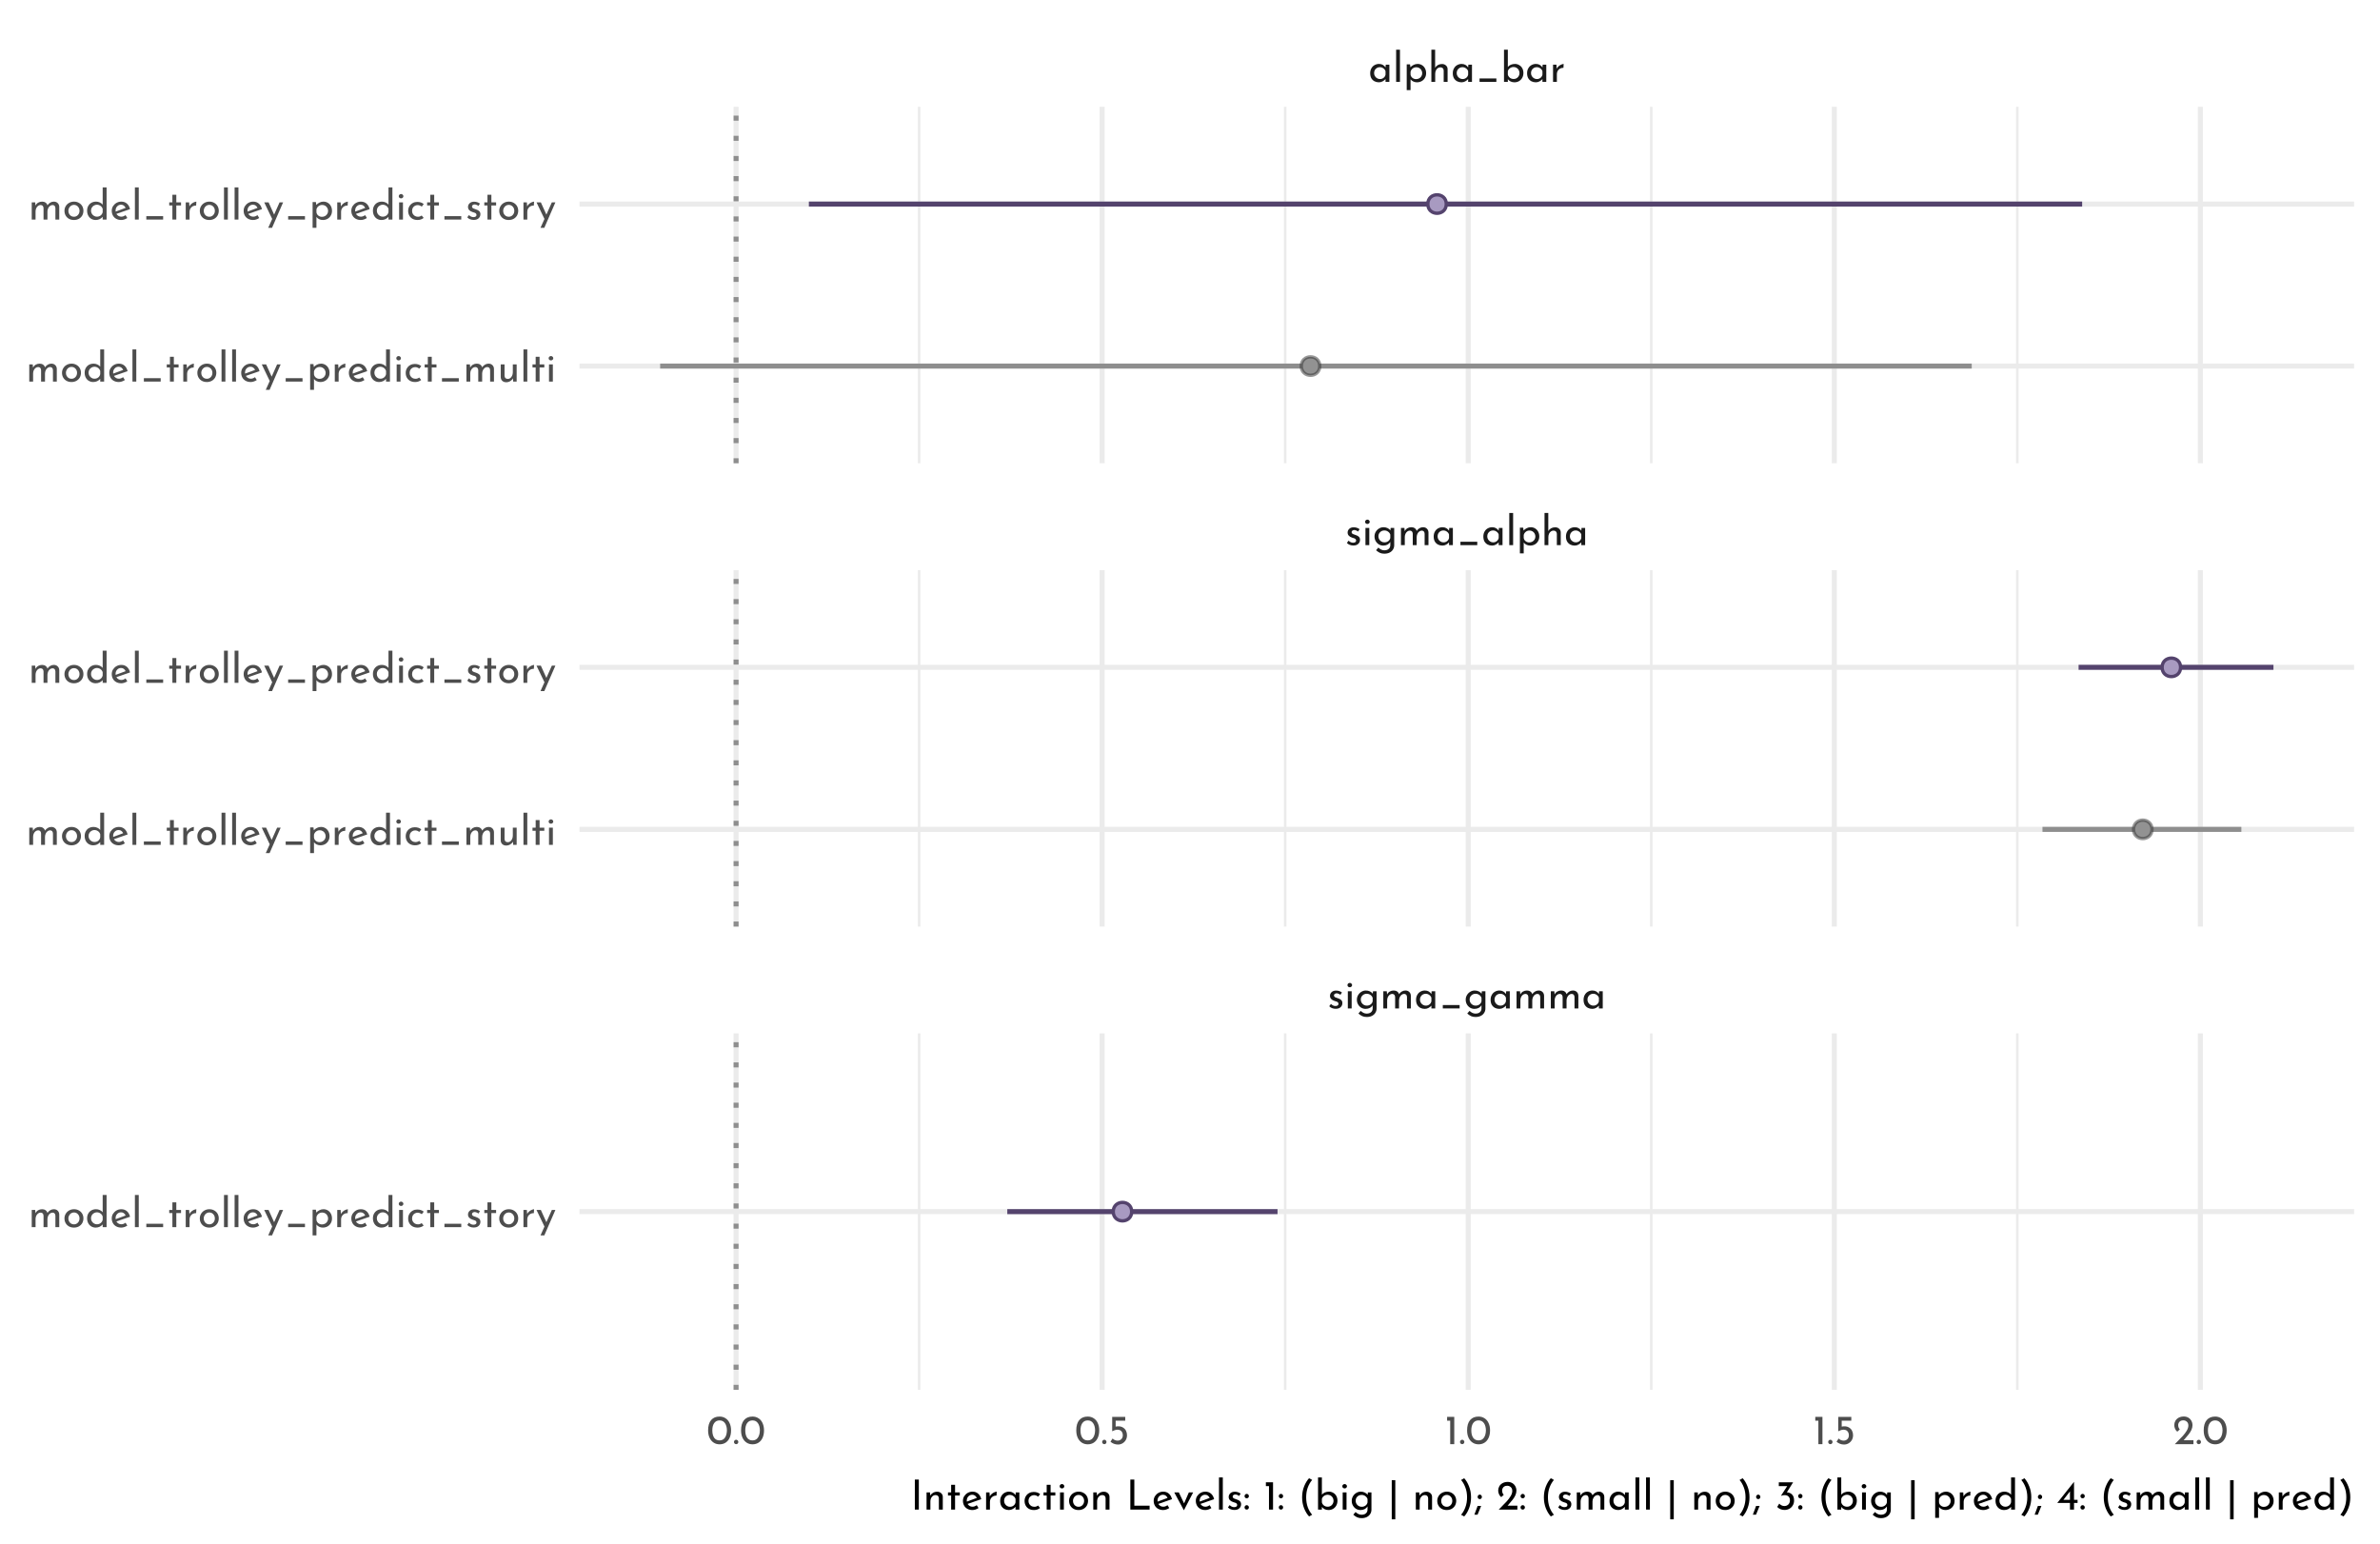<?xml version="1.0" encoding="UTF-8"?>
<svg xmlns="http://www.w3.org/2000/svg" xmlns:xlink="http://www.w3.org/1999/xlink" width="504pt" height="327pt" viewBox="0 0 504 327" version="1.1">
<defs>
<g>
<symbol overflow="visible" id="glyph0-0">
<path style="stroke:none;" d=""/>
</symbol>
<symbol overflow="visible" id="glyph0-1">
<path style="stroke:none;" d="M 1.734 0.078 C 1.473 0.078 1.219 0.031 0.969 -0.062 C 0.727 -0.156 0.531 -0.289 0.375 -0.469 L 0.734 -0.953 C 0.879 -0.805 1.031 -0.695 1.188 -0.625 C 1.352 -0.551 1.516 -0.516 1.672 -0.516 C 1.867 -0.516 2.023 -0.551 2.141 -0.625 C 2.266 -0.695 2.328 -0.812 2.328 -0.969 C 2.328 -1.094 2.289 -1.191 2.219 -1.266 C 2.145 -1.348 2.055 -1.406 1.953 -1.438 C 1.859 -1.477 1.695 -1.531 1.469 -1.594 C 0.844 -1.801 0.531 -2.16 0.531 -2.672 C 0.531 -2.973 0.645 -3.234 0.875 -3.453 C 1.102 -3.672 1.422 -3.781 1.828 -3.781 C 2.078 -3.781 2.301 -3.742 2.5 -3.672 C 2.707 -3.609 2.895 -3.508 3.062 -3.375 L 2.734 -2.875 C 2.641 -2.969 2.52 -3.039 2.375 -3.094 C 2.227 -3.156 2.094 -3.191 1.969 -3.203 C 1.801 -3.203 1.66 -3.16 1.547 -3.078 C 1.43 -3.004 1.375 -2.898 1.375 -2.766 C 1.375 -2.648 1.41 -2.555 1.484 -2.484 C 1.555 -2.41 1.633 -2.359 1.719 -2.328 C 1.801 -2.297 1.961 -2.238 2.203 -2.156 C 2.504 -2.062 2.738 -1.938 2.906 -1.781 C 3.07 -1.625 3.156 -1.41 3.156 -1.141 C 3.156 -0.785 3.031 -0.492 2.781 -0.266 C 2.539 -0.035 2.191 0.078 1.734 0.078 Z M 1.734 0.078 "/>
</symbol>
<symbol overflow="visible" id="glyph0-2">
<path style="stroke:none;" d="M 1.531 -3.641 L 1.531 0 L 0.719 0 L 0.719 -3.641 Z M 0.641 -4.938 C 0.641 -5.07 0.688 -5.18 0.781 -5.266 C 0.883 -5.359 1.004 -5.406 1.141 -5.406 C 1.266 -5.406 1.375 -5.359 1.469 -5.266 C 1.57 -5.18 1.625 -5.07 1.625 -4.938 C 1.625 -4.812 1.57 -4.703 1.469 -4.609 C 1.375 -4.523 1.266 -4.484 1.141 -4.484 C 1.004 -4.484 0.883 -4.523 0.781 -4.609 C 0.688 -4.703 0.641 -4.812 0.641 -4.938 Z M 0.641 -4.938 "/>
</symbol>
<symbol overflow="visible" id="glyph0-3">
<path style="stroke:none;" d="M 4.562 -3.641 L 4.562 0.031 C 4.562 0.363 4.473 0.664 4.297 0.938 C 4.129 1.207 3.891 1.422 3.578 1.578 C 3.266 1.734 2.895 1.812 2.469 1.812 C 2.102 1.812 1.785 1.75 1.516 1.625 C 1.254 1.5 0.988 1.316 0.719 1.078 L 1.203 0.516 C 1.398 0.703 1.598 0.844 1.797 0.938 C 1.992 1.039 2.211 1.094 2.453 1.094 C 2.859 1.094 3.172 0.992 3.391 0.797 C 3.609 0.609 3.723 0.348 3.734 0.016 L 3.734 -0.672 C 3.598 -0.441 3.398 -0.254 3.141 -0.109 C 2.879 0.023 2.582 0.094 2.25 0.094 C 1.906 0.094 1.594 0.008 1.312 -0.156 C 1.031 -0.332 0.805 -0.566 0.641 -0.859 C 0.473 -1.148 0.391 -1.477 0.391 -1.844 C 0.391 -2.207 0.477 -2.535 0.656 -2.828 C 0.832 -3.129 1.066 -3.363 1.359 -3.531 C 1.648 -3.707 1.961 -3.797 2.297 -3.797 C 2.609 -3.797 2.895 -3.734 3.156 -3.609 C 3.414 -3.484 3.613 -3.32 3.75 -3.125 L 3.812 -3.641 Z M 2.484 -0.594 C 2.797 -0.594 3.066 -0.676 3.297 -0.844 C 3.523 -1.008 3.672 -1.234 3.734 -1.516 L 3.734 -2.234 C 3.648 -2.492 3.492 -2.703 3.266 -2.859 C 3.035 -3.023 2.773 -3.109 2.484 -3.109 C 2.117 -3.109 1.816 -2.988 1.578 -2.75 C 1.336 -2.52 1.219 -2.223 1.219 -1.859 C 1.219 -1.629 1.273 -1.414 1.391 -1.219 C 1.504 -1.031 1.656 -0.879 1.844 -0.766 C 2.039 -0.648 2.254 -0.594 2.484 -0.594 Z M 2.484 -0.594 "/>
</symbol>
<symbol overflow="visible" id="glyph0-4">
<path style="stroke:none;" d="M 5.391 -3.797 C 5.734 -3.797 6.008 -3.691 6.219 -3.484 C 6.426 -3.285 6.535 -3.023 6.547 -2.703 L 6.547 0 L 5.734 0 L 5.734 -2.406 C 5.711 -2.832 5.52 -3.055 5.156 -3.078 C 4.945 -3.078 4.758 -3.016 4.594 -2.891 C 4.426 -2.766 4.297 -2.598 4.203 -2.391 C 4.109 -2.18 4.055 -1.961 4.047 -1.734 L 4.047 0 L 3.219 0 L 3.219 -2.406 C 3.195 -2.832 3 -3.055 2.625 -3.078 C 2.414 -3.078 2.227 -3.016 2.062 -2.891 C 1.895 -2.766 1.766 -2.598 1.672 -2.391 C 1.578 -2.18 1.531 -1.957 1.531 -1.719 L 1.531 0 L 0.719 0 L 0.719 -3.641 L 1.453 -3.641 L 1.516 -2.953 C 1.648 -3.223 1.836 -3.43 2.078 -3.578 C 2.328 -3.723 2.609 -3.797 2.922 -3.797 C 3.211 -3.797 3.457 -3.723 3.656 -3.578 C 3.852 -3.441 3.984 -3.254 4.047 -3.016 C 4.203 -3.254 4.395 -3.441 4.625 -3.578 C 4.863 -3.723 5.117 -3.797 5.391 -3.797 Z M 5.391 -3.797 "/>
</symbol>
<symbol overflow="visible" id="glyph0-5">
<path style="stroke:none;" d="M 4.453 -3.641 L 4.453 0 L 3.641 0 L 3.641 -0.594 C 3.504 -0.426 3.312 -0.27 3.062 -0.125 C 2.82 0.02 2.547 0.094 2.234 0.094 C 1.891 0.094 1.578 0.02 1.297 -0.125 C 1.016 -0.281 0.789 -0.5 0.625 -0.781 C 0.469 -1.07 0.391 -1.422 0.391 -1.828 C 0.391 -2.223 0.473 -2.566 0.641 -2.859 C 0.805 -3.16 1.031 -3.391 1.312 -3.547 C 1.602 -3.711 1.922 -3.797 2.266 -3.797 C 2.578 -3.797 2.848 -3.727 3.078 -3.594 C 3.305 -3.457 3.492 -3.281 3.641 -3.062 L 3.688 -3.641 Z M 2.453 -0.594 C 2.754 -0.594 3.008 -0.676 3.219 -0.844 C 3.438 -1.008 3.578 -1.234 3.641 -1.516 L 3.641 -2.25 C 3.566 -2.5 3.414 -2.703 3.188 -2.859 C 2.969 -3.023 2.711 -3.109 2.422 -3.109 C 2.211 -3.109 2.016 -3.055 1.828 -2.953 C 1.641 -2.848 1.488 -2.695 1.375 -2.5 C 1.27 -2.312 1.219 -2.098 1.219 -1.859 C 1.219 -1.629 1.273 -1.414 1.391 -1.219 C 1.504 -1.031 1.656 -0.879 1.844 -0.766 C 2.031 -0.648 2.234 -0.594 2.453 -0.594 Z M 2.453 -0.594 "/>
</symbol>
<symbol overflow="visible" id="glyph0-6">
<path style="stroke:none;" d="M 4.453 -0.719 L 4.453 0 L 0.891 0 L 0.891 -0.719 Z M 4.453 -0.719 "/>
</symbol>
<symbol overflow="visible" id="glyph0-7">
<path style="stroke:none;" d="M 1.531 -6.812 L 1.531 0 L 0.719 0 L 0.719 -6.812 Z M 1.531 -6.812 "/>
</symbol>
<symbol overflow="visible" id="glyph0-8">
<path style="stroke:none;" d="M 3.016 -3.797 C 3.359 -3.797 3.664 -3.711 3.938 -3.547 C 4.219 -3.379 4.438 -3.145 4.594 -2.844 C 4.75 -2.551 4.828 -2.211 4.828 -1.828 C 4.828 -1.453 4.738 -1.117 4.562 -0.828 C 4.395 -0.535 4.16 -0.305 3.859 -0.141 C 3.566 0.016 3.238 0.094 2.875 0.094 C 2.602 0.094 2.348 0.035 2.109 -0.078 C 1.867 -0.191 1.676 -0.348 1.531 -0.547 L 1.531 1.75 L 0.719 1.75 L 0.719 -3.703 L 1.422 -3.703 L 1.5 -3.094 C 1.688 -3.301 1.91 -3.469 2.172 -3.594 C 2.43 -3.727 2.711 -3.797 3.016 -3.797 Z M 2.703 -0.578 C 2.93 -0.578 3.145 -0.629 3.344 -0.734 C 3.539 -0.836 3.695 -0.984 3.812 -1.172 C 3.938 -1.367 4 -1.586 4 -1.828 C 4 -2.066 3.941 -2.281 3.828 -2.469 C 3.723 -2.664 3.578 -2.816 3.391 -2.922 C 3.203 -3.035 2.992 -3.094 2.766 -3.094 C 2.453 -3.094 2.188 -3.004 1.969 -2.828 C 1.75 -2.66 1.602 -2.43 1.531 -2.141 L 1.531 -1.531 C 1.57 -1.25 1.703 -1.02 1.922 -0.844 C 2.148 -0.664 2.41 -0.578 2.703 -0.578 Z M 2.703 -0.578 "/>
</symbol>
<symbol overflow="visible" id="glyph0-9">
<path style="stroke:none;" d="M 2.969 -3.781 C 3.312 -3.781 3.594 -3.676 3.812 -3.469 C 4.039 -3.27 4.156 -3.008 4.156 -2.688 L 4.156 0 L 3.328 0 L 3.328 -2.406 C 3.316 -2.613 3.254 -2.773 3.141 -2.891 C 3.035 -3.004 2.867 -3.066 2.641 -3.078 C 2.43 -3.078 2.242 -3.02 2.078 -2.906 C 1.91 -2.789 1.773 -2.625 1.672 -2.406 C 1.578 -2.195 1.531 -1.961 1.531 -1.703 L 1.531 0 L 0.719 0 L 0.719 -6.812 L 1.516 -6.812 L 1.516 -2.984 C 1.648 -3.223 1.844 -3.414 2.094 -3.562 C 2.352 -3.707 2.645 -3.781 2.969 -3.781 Z M 2.969 -3.781 "/>
</symbol>
<symbol overflow="visible" id="glyph0-10">
<path style="stroke:none;" d="M 3.047 -3.797 C 3.367 -3.797 3.664 -3.711 3.938 -3.547 C 4.219 -3.391 4.438 -3.164 4.594 -2.875 C 4.75 -2.594 4.828 -2.258 4.828 -1.875 C 4.828 -1.477 4.738 -1.129 4.562 -0.828 C 4.395 -0.535 4.164 -0.305 3.875 -0.141 C 3.594 0.016 3.281 0.094 2.938 0.094 C 2.633 0.094 2.363 0.035 2.125 -0.078 C 1.883 -0.203 1.688 -0.363 1.531 -0.562 L 1.531 0 L 0.719 0 L 0.719 -6.812 L 1.531 -6.812 L 1.531 -3.156 C 1.688 -3.352 1.895 -3.508 2.156 -3.625 C 2.426 -3.738 2.723 -3.797 3.047 -3.797 Z M 2.766 -0.609 C 3.117 -0.609 3.41 -0.727 3.641 -0.969 C 3.879 -1.219 4 -1.52 4 -1.875 C 4 -2.113 3.941 -2.328 3.828 -2.516 C 3.723 -2.711 3.578 -2.863 3.391 -2.969 C 3.203 -3.082 2.992 -3.141 2.766 -3.141 C 2.461 -3.141 2.195 -3.055 1.969 -2.891 C 1.75 -2.734 1.602 -2.523 1.531 -2.266 L 1.531 -1.516 C 1.602 -1.254 1.75 -1.035 1.969 -0.859 C 2.195 -0.691 2.461 -0.609 2.766 -0.609 Z M 2.766 -0.609 "/>
</symbol>
<symbol overflow="visible" id="glyph0-11">
<path style="stroke:none;" d="M 1.5 -2.781 C 1.594 -2.977 1.723 -3.148 1.891 -3.297 C 2.066 -3.453 2.254 -3.57 2.453 -3.656 C 2.648 -3.738 2.82 -3.785 2.969 -3.797 L 2.922 -2.969 C 2.66 -2.977 2.422 -2.926 2.203 -2.812 C 1.992 -2.695 1.828 -2.535 1.703 -2.328 C 1.586 -2.117 1.531 -1.895 1.531 -1.656 L 1.531 0 L 0.719 0 L 0.719 -3.641 L 1.438 -3.641 Z M 1.5 -2.781 "/>
</symbol>
<symbol overflow="visible" id="glyph0-12">
<path style="stroke:none;" d="M 2.75 0.031 C 2.27 0.031 1.848 -0.086 1.484 -0.328 C 1.117 -0.566 0.832 -0.906 0.625 -1.344 C 0.414 -1.789 0.312 -2.316 0.312 -2.922 C 0.312 -3.879 0.523 -4.609 0.953 -5.109 C 1.391 -5.609 1.988 -5.852 2.75 -5.844 C 3.219 -5.844 3.633 -5.723 4 -5.484 C 4.375 -5.254 4.66 -4.914 4.859 -4.469 C 5.066 -4.031 5.172 -3.516 5.172 -2.922 C 5.172 -2.305 5.066 -1.773 4.859 -1.328 C 4.66 -0.891 4.375 -0.551 4 -0.312 C 3.633 -0.082 3.219 0.031 2.75 0.031 Z M 2.734 -0.797 C 3.234 -0.797 3.613 -0.988 3.875 -1.375 C 4.145 -1.758 4.285 -2.281 4.297 -2.938 C 4.285 -3.57 4.145 -4.078 3.875 -4.453 C 3.613 -4.836 3.234 -5.031 2.734 -5.031 C 2.242 -5.031 1.863 -4.836 1.594 -4.453 C 1.332 -4.078 1.203 -3.566 1.203 -2.922 C 1.203 -2.266 1.332 -1.742 1.594 -1.359 C 1.863 -0.984 2.242 -0.797 2.734 -0.797 Z M 2.734 -0.797 "/>
</symbol>
<symbol overflow="visible" id="glyph0-13">
<path style="stroke:none;" d="M 0.297 -0.469 C 0.297 -0.594 0.344 -0.703 0.438 -0.797 C 0.531 -0.891 0.641 -0.938 0.766 -0.938 C 0.879 -0.938 0.984 -0.891 1.078 -0.797 C 1.172 -0.703 1.219 -0.594 1.219 -0.469 C 1.219 -0.332 1.172 -0.219 1.078 -0.125 C 0.984 -0.039 0.879 0 0.766 0 C 0.641 0 0.531 -0.039 0.438 -0.125 C 0.344 -0.219 0.297 -0.332 0.297 -0.469 Z M 0.297 -0.469 "/>
</symbol>
<symbol overflow="visible" id="glyph0-14">
<path style="stroke:none;" d="M 2.266 -3.781 C 2.641 -3.781 2.961 -3.691 3.234 -3.516 C 3.516 -3.348 3.723 -3.125 3.859 -2.844 C 4.004 -2.562 4.078 -2.242 4.078 -1.891 C 4.078 -1.523 3.992 -1.191 3.828 -0.891 C 3.66 -0.598 3.43 -0.363 3.141 -0.188 C 2.848 -0.008 2.52 0.078 2.156 0.078 C 1.852 0.078 1.555 0.02 1.266 -0.094 C 0.984 -0.207 0.754 -0.352 0.578 -0.531 L 1.031 -1.203 C 1.145 -1.066 1.297 -0.957 1.484 -0.875 C 1.68 -0.789 1.879 -0.75 2.078 -0.75 C 2.398 -0.75 2.664 -0.852 2.875 -1.062 C 3.082 -1.27 3.188 -1.535 3.188 -1.859 C 3.188 -2.223 3.086 -2.516 2.891 -2.734 C 2.703 -2.953 2.426 -3.062 2.062 -3.062 C 1.863 -3.062 1.676 -3.031 1.5 -2.969 C 1.32 -2.914 1.133 -2.836 0.938 -2.734 L 0.938 -5.781 L 3.703 -5.781 L 3.703 -4.969 L 1.672 -4.969 L 1.672 -3.719 C 1.859 -3.758 2.055 -3.781 2.266 -3.781 Z M 2.266 -3.781 "/>
</symbol>
<symbol overflow="visible" id="glyph0-15">
<path style="stroke:none;" d="M 1.984 -5.781 L 1.984 0 L 1.125 0 L 1.125 -4.969 L 0.469 -4.969 L 0.469 -5.781 Z M 1.984 -5.781 "/>
</symbol>
<symbol overflow="visible" id="glyph0-16">
<path style="stroke:none;" d="M 4.422 -0.828 L 4.422 0 L 0.469 0 L 0.766 -0.297 C 1.359 -0.891 1.82 -1.367 2.156 -1.734 C 2.5 -2.109 2.781 -2.484 3 -2.859 C 3.227 -3.242 3.344 -3.602 3.344 -3.938 C 3.344 -4.301 3.234 -4.578 3.016 -4.766 C 2.805 -4.953 2.551 -5.047 2.25 -5.047 C 2.008 -5.047 1.805 -4.992 1.641 -4.891 C 1.484 -4.785 1.367 -4.656 1.297 -4.5 C 1.223 -4.352 1.188 -4.207 1.188 -4.062 C 1.188 -3.688 1.301 -3.375 1.531 -3.125 L 1.016 -2.656 C 0.816 -2.77 0.656 -2.969 0.531 -3.25 C 0.414 -3.531 0.359 -3.789 0.359 -4.031 C 0.359 -4.352 0.438 -4.656 0.594 -4.938 C 0.758 -5.219 0.992 -5.441 1.297 -5.609 C 1.609 -5.773 1.973 -5.859 2.391 -5.859 C 2.742 -5.859 3.062 -5.773 3.344 -5.609 C 3.625 -5.441 3.836 -5.219 3.984 -4.938 C 4.141 -4.656 4.219 -4.348 4.219 -4.016 C 4.219 -3.68 4.141 -3.344 3.984 -3 C 3.828 -2.664 3.629 -2.352 3.391 -2.062 C 3.16 -1.77 2.852 -1.406 2.469 -0.969 L 2.344 -0.828 Z M 4.422 -0.828 "/>
</symbol>
<symbol overflow="visible" id="glyph0-17">
<path style="stroke:none;" d="M 0.391 -1.859 C 0.391 -2.211 0.477 -2.535 0.656 -2.828 C 0.832 -3.129 1.07 -3.363 1.375 -3.531 C 1.688 -3.707 2.035 -3.797 2.422 -3.797 C 2.805 -3.797 3.148 -3.707 3.453 -3.531 C 3.754 -3.363 3.988 -3.133 4.156 -2.844 C 4.32 -2.551 4.406 -2.223 4.406 -1.859 C 4.406 -1.492 4.32 -1.16 4.156 -0.859 C 3.988 -0.566 3.75 -0.332 3.438 -0.156 C 3.133 0.008 2.789 0.094 2.406 0.094 C 2.02 0.094 1.676 0.016 1.375 -0.141 C 1.07 -0.305 0.832 -0.535 0.656 -0.828 C 0.477 -1.129 0.391 -1.473 0.391 -1.859 Z M 1.219 -1.844 C 1.219 -1.613 1.27 -1.398 1.375 -1.203 C 1.477 -1.016 1.617 -0.863 1.797 -0.75 C 1.973 -0.645 2.172 -0.594 2.391 -0.594 C 2.734 -0.594 3.016 -0.711 3.234 -0.953 C 3.461 -1.191 3.578 -1.488 3.578 -1.844 C 3.578 -2.207 3.461 -2.508 3.234 -2.75 C 3.016 -2.988 2.734 -3.109 2.391 -3.109 C 2.172 -3.109 1.973 -3.051 1.797 -2.938 C 1.617 -2.82 1.477 -2.664 1.375 -2.469 C 1.27 -2.281 1.219 -2.07 1.219 -1.844 Z M 1.219 -1.844 "/>
</symbol>
<symbol overflow="visible" id="glyph0-18">
<path style="stroke:none;" d="M 4.516 -6.812 L 4.516 0 L 3.688 0 L 3.688 -0.578 C 3.508 -0.367 3.289 -0.203 3.031 -0.078 C 2.781 0.035 2.504 0.094 2.203 0.094 C 1.859 0.094 1.547 0.008 1.266 -0.156 C 0.992 -0.32 0.781 -0.551 0.625 -0.844 C 0.469 -1.145 0.391 -1.488 0.391 -1.875 C 0.391 -2.27 0.473 -2.609 0.641 -2.891 C 0.805 -3.18 1.031 -3.406 1.312 -3.562 C 1.602 -3.719 1.93 -3.797 2.297 -3.797 C 2.566 -3.797 2.828 -3.738 3.078 -3.625 C 3.336 -3.508 3.539 -3.352 3.688 -3.156 L 3.688 -6.812 Z M 2.453 -0.609 C 2.766 -0.609 3.031 -0.691 3.25 -0.859 C 3.477 -1.035 3.625 -1.27 3.688 -1.562 L 3.688 -2.25 C 3.613 -2.508 3.461 -2.723 3.234 -2.891 C 3.004 -3.055 2.742 -3.141 2.453 -3.141 C 2.234 -3.141 2.031 -3.082 1.844 -2.969 C 1.656 -2.863 1.504 -2.719 1.391 -2.531 C 1.273 -2.344 1.219 -2.125 1.219 -1.875 C 1.219 -1.645 1.273 -1.43 1.391 -1.234 C 1.504 -1.047 1.656 -0.895 1.844 -0.781 C 2.031 -0.664 2.234 -0.609 2.453 -0.609 Z M 2.453 -0.609 "/>
</symbol>
<symbol overflow="visible" id="glyph0-19">
<path style="stroke:none;" d="M 2.422 -0.609 C 2.723 -0.609 3.02 -0.719 3.312 -0.938 L 3.688 -0.328 C 3.488 -0.191 3.273 -0.086 3.047 -0.016 C 2.828 0.055 2.613 0.094 2.406 0.094 C 2 0.094 1.645 0.008 1.344 -0.156 C 1.039 -0.32 0.805 -0.551 0.641 -0.844 C 0.473 -1.145 0.391 -1.477 0.391 -1.844 C 0.391 -2.207 0.477 -2.535 0.656 -2.828 C 0.844 -3.117 1.086 -3.352 1.391 -3.531 C 1.703 -3.707 2.047 -3.797 2.422 -3.797 C 2.891 -3.797 3.285 -3.656 3.609 -3.375 C 3.93 -3.094 4.148 -2.703 4.266 -2.203 L 1.375 -1.203 C 1.488 -1.016 1.633 -0.867 1.812 -0.766 C 1.988 -0.66 2.191 -0.609 2.422 -0.609 Z M 2.359 -3.141 C 2.023 -3.141 1.75 -3.02 1.531 -2.781 C 1.312 -2.551 1.203 -2.254 1.203 -1.891 C 1.203 -1.805 1.207 -1.738 1.219 -1.688 L 3.328 -2.469 C 3.242 -2.664 3.117 -2.828 2.953 -2.953 C 2.797 -3.078 2.598 -3.141 2.359 -3.141 Z M 2.359 -3.141 "/>
</symbol>
<symbol overflow="visible" id="glyph0-20">
<path style="stroke:none;" d="M 1.891 -5.25 L 1.891 -3.641 L 2.891 -3.641 L 2.891 -2.984 L 1.891 -2.984 L 1.891 0 L 1.062 0 L 1.062 -2.984 L 0.391 -2.984 L 0.391 -3.641 L 1.062 -3.641 L 1.062 -5.25 Z M 1.891 -5.25 "/>
</symbol>
<symbol overflow="visible" id="glyph0-21">
<path style="stroke:none;" d="M 4.172 -3.641 L 1.828 1.75 L 1.016 1.75 L 1.859 -0.125 L 0.172 -3.641 L 1.094 -3.641 L 2.266 -1.047 L 3.422 -3.641 Z M 4.172 -3.641 "/>
</symbol>
<symbol overflow="visible" id="glyph0-22">
<path style="stroke:none;" d="M 3.672 -0.344 C 3.504 -0.207 3.305 -0.098 3.078 -0.016 C 2.859 0.055 2.629 0.094 2.391 0.094 C 1.992 0.094 1.645 0.016 1.344 -0.141 C 1.039 -0.305 0.805 -0.535 0.641 -0.828 C 0.473 -1.117 0.391 -1.453 0.391 -1.828 C 0.391 -2.203 0.477 -2.535 0.656 -2.828 C 0.832 -3.117 1.066 -3.344 1.359 -3.5 C 1.648 -3.656 1.969 -3.734 2.312 -3.734 C 2.875 -3.734 3.332 -3.582 3.688 -3.281 L 3.281 -2.75 C 3.164 -2.832 3.031 -2.906 2.875 -2.969 C 2.719 -3.031 2.555 -3.062 2.391 -3.062 C 2.172 -3.062 1.969 -3.004 1.781 -2.891 C 1.602 -2.785 1.461 -2.641 1.359 -2.453 C 1.266 -2.266 1.219 -2.055 1.219 -1.828 C 1.219 -1.598 1.27 -1.391 1.375 -1.203 C 1.488 -1.016 1.641 -0.863 1.828 -0.75 C 2.016 -0.645 2.227 -0.594 2.469 -0.594 C 2.758 -0.594 3.02 -0.68 3.25 -0.859 Z M 3.672 -0.344 "/>
</symbol>
<symbol overflow="visible" id="glyph0-23">
<path style="stroke:none;" d="M 4.094 -3.641 L 4.094 0 L 3.359 0 L 3.312 -0.688 C 3.188 -0.445 2.992 -0.25 2.734 -0.094 C 2.473 0.062 2.188 0.141 1.875 0.141 C 1.539 0.141 1.266 0.039 1.047 -0.156 C 0.836 -0.363 0.727 -0.629 0.719 -0.953 L 0.719 -3.641 L 1.531 -3.641 L 1.531 -1.234 C 1.539 -1.035 1.598 -0.875 1.703 -0.75 C 1.816 -0.633 1.984 -0.57 2.203 -0.562 C 2.398 -0.562 2.578 -0.617 2.734 -0.734 C 2.898 -0.859 3.031 -1.023 3.125 -1.234 C 3.227 -1.453 3.281 -1.688 3.281 -1.938 L 3.281 -3.641 Z M 4.094 -3.641 "/>
</symbol>
<symbol overflow="visible" id="glyph0-24">
<path style="stroke:none;" d="M 1.766 -6.359 L 1.766 0 L 0.922 0 L 0.922 -6.359 Z M 1.766 -6.359 "/>
</symbol>
<symbol overflow="visible" id="glyph0-25">
<path style="stroke:none;" d="M 2.969 -3.781 C 3.312 -3.781 3.594 -3.676 3.812 -3.469 C 4.039 -3.27 4.156 -3.008 4.156 -2.688 L 4.156 0 L 3.328 0 L 3.328 -2.406 C 3.316 -2.613 3.254 -2.773 3.141 -2.891 C 3.035 -3.004 2.867 -3.066 2.641 -3.078 C 2.316 -3.078 2.051 -2.945 1.844 -2.688 C 1.633 -2.438 1.531 -2.109 1.531 -1.703 L 1.531 0 L 0.719 0 L 0.719 -3.641 L 1.453 -3.641 L 1.5 -2.938 C 1.633 -3.195 1.828 -3.398 2.078 -3.547 C 2.336 -3.703 2.633 -3.781 2.969 -3.781 Z M 2.969 -3.781 "/>
</symbol>
<symbol overflow="visible" id="glyph0-26">
<path style="stroke:none;" d=""/>
</symbol>
<symbol overflow="visible" id="glyph0-27">
<path style="stroke:none;" d="M 1.766 -6.359 L 1.766 -0.828 L 5 -0.828 L 5 0 L 0.922 0 L 0.922 -6.359 Z M 1.766 -6.359 "/>
</symbol>
<symbol overflow="visible" id="glyph0-28">
<path style="stroke:none;" d="M 4.172 -3.641 L 2.234 0.109 L 2.188 0.109 L 0.172 -3.641 L 1.141 -3.641 L 2.25 -1.312 L 3.266 -3.641 Z M 4.172 -3.641 "/>
</symbol>
<symbol overflow="visible" id="glyph0-29">
<path style="stroke:none;" d="M 0.297 -2.859 C 0.297 -2.984 0.344 -3.094 0.438 -3.188 C 0.531 -3.281 0.641 -3.328 0.766 -3.328 C 0.879 -3.328 0.984 -3.281 1.078 -3.188 C 1.172 -3.094 1.219 -2.984 1.219 -2.859 C 1.219 -2.723 1.172 -2.609 1.078 -2.516 C 0.984 -2.43 0.879 -2.391 0.766 -2.391 C 0.641 -2.391 0.531 -2.43 0.438 -2.516 C 0.344 -2.609 0.297 -2.723 0.297 -2.859 Z M 0.297 -0.469 C 0.297 -0.594 0.344 -0.703 0.438 -0.797 C 0.531 -0.891 0.641 -0.938 0.766 -0.938 C 0.879 -0.938 0.984 -0.891 1.078 -0.797 C 1.172 -0.703 1.219 -0.594 1.219 -0.469 C 1.219 -0.332 1.172 -0.219 1.078 -0.125 C 0.984 -0.039 0.879 0 0.766 0 C 0.641 0 0.531 -0.039 0.438 -0.125 C 0.344 -0.219 0.297 -0.332 0.297 -0.469 Z M 0.297 -0.469 "/>
</symbol>
<symbol overflow="visible" id="glyph0-30">
<path style="stroke:none;" d="M 0.891 -2.594 C 0.891 -3.426 1.031 -4.195 1.312 -4.906 C 1.602 -5.625 1.953 -6.203 2.359 -6.641 L 3.016 -6.281 C 2.641 -5.844 2.332 -5.312 2.094 -4.688 C 1.863 -4.062 1.75 -3.363 1.75 -2.594 C 1.75 -1.82 1.863 -1.117 2.094 -0.484 C 2.332 0.141 2.641 0.664 3.016 1.094 L 2.359 1.453 C 1.953 1.016 1.602 0.441 1.312 -0.266 C 1.031 -0.984 0.891 -1.758 0.891 -2.594 Z M 0.891 -2.594 "/>
</symbol>
<symbol overflow="visible" id="glyph0-31">
<path style="stroke:none;" d="M 1.562 -6.234 L 1.562 2.062 L 0.812 2.062 L 0.812 -6.234 Z M 1.562 -6.234 "/>
</symbol>
<symbol overflow="visible" id="glyph0-32">
<path style="stroke:none;" d="M 2.75 -2.594 C 2.75 -1.758 2.609 -0.984 2.328 -0.266 C 2.047 0.453 1.703 1.023 1.297 1.453 L 0.641 1.094 C 1.016 0.664 1.316 0.141 1.547 -0.484 C 1.785 -1.117 1.906 -1.82 1.906 -2.594 C 1.906 -3.363 1.785 -4.062 1.547 -4.688 C 1.316 -5.312 1.016 -5.836 0.641 -6.266 L 1.297 -6.641 C 1.703 -6.203 2.047 -5.625 2.328 -4.906 C 2.609 -4.195 2.75 -3.426 2.75 -2.594 Z M 2.75 -2.594 "/>
</symbol>
<symbol overflow="visible" id="glyph0-33">
<path style="stroke:none;" d="M 0.578 -2.688 C 0.578 -2.82 0.625 -2.938 0.719 -3.031 C 0.812 -3.125 0.914 -3.172 1.031 -3.172 C 1.145 -3.172 1.25 -3.125 1.344 -3.031 C 1.438 -2.938 1.484 -2.82 1.484 -2.688 C 1.484 -2.551 1.438 -2.438 1.344 -2.344 C 1.258 -2.258 1.156 -2.219 1.031 -2.219 C 0.914 -2.219 0.812 -2.258 0.719 -2.344 C 0.625 -2.438 0.578 -2.551 0.578 -2.688 Z M 0.562 1.078 L -0.109 1.078 C 0.098 0.535 0.297 0.004 0.484 -0.516 L 0.578 -0.781 L 1.328 -0.781 Z M 0.562 1.078 "/>
</symbol>
<symbol overflow="visible" id="glyph0-34">
<path style="stroke:none;" d="M 2.516 -3.656 C 2.961 -3.633 3.328 -3.484 3.609 -3.203 C 3.898 -2.922 4.047 -2.492 4.047 -1.922 C 4.047 -1.523 3.953 -1.176 3.766 -0.875 C 3.586 -0.57 3.344 -0.336 3.031 -0.172 C 2.719 -0.004 2.375 0.078 2 0.078 C 1.719 0.078 1.438 0.02 1.156 -0.094 C 0.875 -0.219 0.645 -0.375 0.469 -0.562 L 0.906 -1.266 C 1.02 -1.129 1.176 -1.008 1.375 -0.906 C 1.57 -0.801 1.773 -0.75 1.984 -0.75 C 2.316 -0.75 2.598 -0.859 2.828 -1.078 C 3.055 -1.305 3.172 -1.609 3.172 -1.984 C 3.172 -2.305 3.07 -2.566 2.875 -2.766 C 2.676 -2.961 2.406 -3.062 2.062 -3.062 C 1.812 -3.062 1.562 -3.016 1.312 -2.922 L 1.297 -2.969 L 2.594 -4.969 L 0.812 -4.969 L 0.812 -5.781 L 3.844 -5.781 Z M 2.516 -3.656 "/>
</symbol>
<symbol overflow="visible" id="glyph0-35">
<path style="stroke:none;" d="M 4.406 -2.062 L 4.406 -1.406 L 3.656 -1.406 L 3.656 0 L 2.797 0 L 2.797 -1.406 L 0.109 -1.406 L 3.641 -5.859 L 3.656 -5.859 L 3.656 -2.062 Z M 2.797 -2.062 L 2.797 -3.859 L 1.406 -2.062 Z M 2.797 -2.062 "/>
</symbol>
</g>
<clipPath id="clip1">
  <path d="M 194 22.625 L 195 22.625 L 195 98.117 L 194 98.117 Z M 194 22.625 "/>
</clipPath>
<clipPath id="clip2">
  <path d="M 271 22.625 L 273 22.625 L 273 98.117 L 271 98.117 Z M 271 22.625 "/>
</clipPath>
<clipPath id="clip3">
  <path d="M 349 22.625 L 350 22.625 L 350 98.117 L 349 98.117 Z M 349 22.625 "/>
</clipPath>
<clipPath id="clip4">
  <path d="M 426 22.625 L 428 22.625 L 428 98.117 L 426 98.117 Z M 426 22.625 "/>
</clipPath>
<clipPath id="clip5">
  <path d="M 122.715 76 L 498.52 76 L 498.52 79 L 122.715 79 Z M 122.715 76 "/>
</clipPath>
<clipPath id="clip6">
  <path d="M 122.715 42 L 498.52 42 L 498.52 44 L 122.715 44 Z M 122.715 42 "/>
</clipPath>
<clipPath id="clip7">
  <path d="M 155 22.625 L 157 22.625 L 157 98.117 L 155 98.117 Z M 155 22.625 "/>
</clipPath>
<clipPath id="clip8">
  <path d="M 232 22.625 L 234 22.625 L 234 98.117 L 232 98.117 Z M 232 22.625 "/>
</clipPath>
<clipPath id="clip9">
  <path d="M 310 22.625 L 312 22.625 L 312 98.117 L 310 98.117 Z M 310 22.625 "/>
</clipPath>
<clipPath id="clip10">
  <path d="M 387 22.625 L 389 22.625 L 389 98.117 L 387 98.117 Z M 387 22.625 "/>
</clipPath>
<clipPath id="clip11">
  <path d="M 465 22.625 L 467 22.625 L 467 98.117 L 465 98.117 Z M 465 22.625 "/>
</clipPath>
<clipPath id="clip12">
  <path d="M 155 22.625 L 157 22.625 L 157 98.117 L 155 98.117 Z M 155 22.625 "/>
</clipPath>
<clipPath id="clip13">
  <path d="M 194 120.742 L 195 120.742 L 195 196.234 L 194 196.234 Z M 194 120.742 "/>
</clipPath>
<clipPath id="clip14">
  <path d="M 271 120.742 L 273 120.742 L 273 196.234 L 271 196.234 Z M 271 120.742 "/>
</clipPath>
<clipPath id="clip15">
  <path d="M 349 120.742 L 350 120.742 L 350 196.234 L 349 196.234 Z M 349 120.742 "/>
</clipPath>
<clipPath id="clip16">
  <path d="M 426 120.742 L 428 120.742 L 428 196.234 L 426 196.234 Z M 426 120.742 "/>
</clipPath>
<clipPath id="clip17">
  <path d="M 122.715 175 L 498.52 175 L 498.52 177 L 122.715 177 Z M 122.715 175 "/>
</clipPath>
<clipPath id="clip18">
  <path d="M 122.715 140 L 498.52 140 L 498.52 142 L 122.715 142 Z M 122.715 140 "/>
</clipPath>
<clipPath id="clip19">
  <path d="M 155 120.742 L 157 120.742 L 157 196.234 L 155 196.234 Z M 155 120.742 "/>
</clipPath>
<clipPath id="clip20">
  <path d="M 232 120.742 L 234 120.742 L 234 196.234 L 232 196.234 Z M 232 120.742 "/>
</clipPath>
<clipPath id="clip21">
  <path d="M 310 120.742 L 312 120.742 L 312 196.234 L 310 196.234 Z M 310 120.742 "/>
</clipPath>
<clipPath id="clip22">
  <path d="M 387 120.742 L 389 120.742 L 389 196.234 L 387 196.234 Z M 387 120.742 "/>
</clipPath>
<clipPath id="clip23">
  <path d="M 465 120.742 L 467 120.742 L 467 196.234 L 465 196.234 Z M 465 120.742 "/>
</clipPath>
<clipPath id="clip24">
  <path d="M 155 120.742 L 157 120.742 L 157 196.234 L 155 196.234 Z M 155 120.742 "/>
</clipPath>
<clipPath id="clip25">
  <path d="M 194 218.859 L 195 218.859 L 195 294.352 L 194 294.352 Z M 194 218.859 "/>
</clipPath>
<clipPath id="clip26">
  <path d="M 271 218.859 L 273 218.859 L 273 294.352 L 271 294.352 Z M 271 218.859 "/>
</clipPath>
<clipPath id="clip27">
  <path d="M 349 218.859 L 350 218.859 L 350 294.352 L 349 294.352 Z M 349 218.859 "/>
</clipPath>
<clipPath id="clip28">
  <path d="M 426 218.859 L 428 218.859 L 428 294.352 L 426 294.352 Z M 426 218.859 "/>
</clipPath>
<clipPath id="clip29">
  <path d="M 122.715 256 L 498.52 256 L 498.52 258 L 122.715 258 Z M 122.715 256 "/>
</clipPath>
<clipPath id="clip30">
  <path d="M 155 218.859 L 157 218.859 L 157 294.352 L 155 294.352 Z M 155 218.859 "/>
</clipPath>
<clipPath id="clip31">
  <path d="M 232 218.859 L 234 218.859 L 234 294.352 L 232 294.352 Z M 232 218.859 "/>
</clipPath>
<clipPath id="clip32">
  <path d="M 310 218.859 L 312 218.859 L 312 294.352 L 310 294.352 Z M 310 218.859 "/>
</clipPath>
<clipPath id="clip33">
  <path d="M 387 218.859 L 389 218.859 L 389 294.352 L 387 294.352 Z M 387 218.859 "/>
</clipPath>
<clipPath id="clip34">
  <path d="M 465 218.859 L 467 218.859 L 467 294.352 L 465 294.352 Z M 465 218.859 "/>
</clipPath>
<clipPath id="clip35">
  <path d="M 155 218.859 L 157 218.859 L 157 294.352 L 155 294.352 Z M 155 218.859 "/>
</clipPath>
</defs>
<g id="surface465">
<rect x="0" y="0" width="504" height="327" style="fill:rgb(100%,100%,100%);fill-opacity:1;stroke:none;"/>
<g clip-path="url(#clip1)" clip-rule="nonzero">
<path style="fill:none;stroke-width:0.533;stroke-linecap:butt;stroke-linejoin:round;stroke:rgb(92.157%,92.157%,92.157%);stroke-opacity:1;stroke-miterlimit:10;" d="M 194.637 98.117 L 194.637 22.625 "/>
</g>
<g clip-path="url(#clip2)" clip-rule="nonzero">
<path style="fill:none;stroke-width:0.533;stroke-linecap:butt;stroke-linejoin:round;stroke:rgb(92.157%,92.157%,92.157%);stroke-opacity:1;stroke-miterlimit:10;" d="M 272.156 98.117 L 272.156 22.625 "/>
</g>
<g clip-path="url(#clip3)" clip-rule="nonzero">
<path style="fill:none;stroke-width:0.533;stroke-linecap:butt;stroke-linejoin:round;stroke:rgb(92.157%,92.157%,92.157%);stroke-opacity:1;stroke-miterlimit:10;" d="M 349.68 98.117 L 349.68 22.625 "/>
</g>
<g clip-path="url(#clip4)" clip-rule="nonzero">
<path style="fill:none;stroke-width:0.533;stroke-linecap:butt;stroke-linejoin:round;stroke:rgb(92.157%,92.157%,92.157%);stroke-opacity:1;stroke-miterlimit:10;" d="M 427.199 98.117 L 427.199 22.625 "/>
</g>
<g clip-path="url(#clip5)" clip-rule="nonzero">
<path style="fill:none;stroke-width:1.067;stroke-linecap:butt;stroke-linejoin:round;stroke:rgb(92.157%,92.157%,92.157%);stroke-opacity:1;stroke-miterlimit:10;" d="M 122.715 77.527 L 498.52 77.527 "/>
</g>
<g clip-path="url(#clip6)" clip-rule="nonzero">
<path style="fill:none;stroke-width:1.067;stroke-linecap:butt;stroke-linejoin:round;stroke:rgb(92.157%,92.157%,92.157%);stroke-opacity:1;stroke-miterlimit:10;" d="M 122.715 43.215 L 498.52 43.215 "/>
</g>
<g clip-path="url(#clip7)" clip-rule="nonzero">
<path style="fill:none;stroke-width:1.067;stroke-linecap:butt;stroke-linejoin:round;stroke:rgb(92.157%,92.157%,92.157%);stroke-opacity:1;stroke-miterlimit:10;" d="M 155.875 98.117 L 155.875 22.625 "/>
</g>
<g clip-path="url(#clip8)" clip-rule="nonzero">
<path style="fill:none;stroke-width:1.067;stroke-linecap:butt;stroke-linejoin:round;stroke:rgb(92.157%,92.157%,92.157%);stroke-opacity:1;stroke-miterlimit:10;" d="M 233.395 98.117 L 233.395 22.625 "/>
</g>
<g clip-path="url(#clip9)" clip-rule="nonzero">
<path style="fill:none;stroke-width:1.067;stroke-linecap:butt;stroke-linejoin:round;stroke:rgb(92.157%,92.157%,92.157%);stroke-opacity:1;stroke-miterlimit:10;" d="M 310.918 98.117 L 310.918 22.625 "/>
</g>
<g clip-path="url(#clip10)" clip-rule="nonzero">
<path style="fill:none;stroke-width:1.067;stroke-linecap:butt;stroke-linejoin:round;stroke:rgb(92.157%,92.157%,92.157%);stroke-opacity:1;stroke-miterlimit:10;" d="M 388.441 98.117 L 388.441 22.625 "/>
</g>
<g clip-path="url(#clip11)" clip-rule="nonzero">
<path style="fill:none;stroke-width:1.067;stroke-linecap:butt;stroke-linejoin:round;stroke:rgb(92.157%,92.157%,92.157%);stroke-opacity:1;stroke-miterlimit:10;" d="M 465.961 98.117 L 465.961 22.625 "/>
</g>
<g clip-path="url(#clip12)" clip-rule="nonzero">
<path style="fill:none;stroke-width:1.067;stroke-linecap:butt;stroke-linejoin:round;stroke:rgb(20%,20%,20%);stroke-opacity:0.502;stroke-dasharray:1.067,3.201;stroke-miterlimit:10;" d="M 155.875 98.117 L 155.875 22.625 "/>
</g>
<path style="fill:none;stroke-width:1.067;stroke-linecap:butt;stroke-linejoin:round;stroke:rgb(32.941%,26.275%,42.745%);stroke-opacity:1;stroke-miterlimit:10;" d="M 171.289 43.215 L 440.926 43.215 "/>
<path style="fill:none;stroke-width:1.067;stroke-linecap:butt;stroke-linejoin:round;stroke:rgb(20%,20%,20%);stroke-opacity:0.502;stroke-miterlimit:10;" d="M 139.797 77.527 L 417.543 77.527 "/>
<path style="fill-rule:nonzero;fill:rgb(65.882%,60.392%,75.686%);fill-opacity:1;stroke-width:0.709;stroke-linecap:round;stroke-linejoin:round;stroke:rgb(32.941%,26.275%,42.745%);stroke-opacity:1;stroke-miterlimit:10;" d="M 306.273 43.215 C 306.273 45.82 302.363 45.82 302.363 43.215 C 302.363 40.605 306.273 40.605 306.273 43.215 "/>
<path style="fill-rule:nonzero;fill:rgb(57.255%,57.255%,57.255%);fill-opacity:1;stroke-width:0.709;stroke-linecap:round;stroke-linejoin:round;stroke:rgb(20%,20%,20%);stroke-opacity:0.502;stroke-miterlimit:10;" d="M 279.48 77.527 C 279.48 80.137 275.57 80.137 275.57 77.527 C 275.57 74.922 279.48 74.922 279.48 77.527 "/>
<g clip-path="url(#clip13)" clip-rule="nonzero">
<path style="fill:none;stroke-width:0.533;stroke-linecap:butt;stroke-linejoin:round;stroke:rgb(92.157%,92.157%,92.157%);stroke-opacity:1;stroke-miterlimit:10;" d="M 194.637 196.234 L 194.637 120.742 "/>
</g>
<g clip-path="url(#clip14)" clip-rule="nonzero">
<path style="fill:none;stroke-width:0.533;stroke-linecap:butt;stroke-linejoin:round;stroke:rgb(92.157%,92.157%,92.157%);stroke-opacity:1;stroke-miterlimit:10;" d="M 272.156 196.234 L 272.156 120.742 "/>
</g>
<g clip-path="url(#clip15)" clip-rule="nonzero">
<path style="fill:none;stroke-width:0.533;stroke-linecap:butt;stroke-linejoin:round;stroke:rgb(92.157%,92.157%,92.157%);stroke-opacity:1;stroke-miterlimit:10;" d="M 349.68 196.234 L 349.68 120.742 "/>
</g>
<g clip-path="url(#clip16)" clip-rule="nonzero">
<path style="fill:none;stroke-width:0.533;stroke-linecap:butt;stroke-linejoin:round;stroke:rgb(92.157%,92.157%,92.157%);stroke-opacity:1;stroke-miterlimit:10;" d="M 427.199 196.234 L 427.199 120.742 "/>
</g>
<g clip-path="url(#clip17)" clip-rule="nonzero">
<path style="fill:none;stroke-width:1.067;stroke-linecap:butt;stroke-linejoin:round;stroke:rgb(92.157%,92.157%,92.157%);stroke-opacity:1;stroke-miterlimit:10;" d="M 122.715 175.648 L 498.52 175.648 "/>
</g>
<g clip-path="url(#clip18)" clip-rule="nonzero">
<path style="fill:none;stroke-width:1.067;stroke-linecap:butt;stroke-linejoin:round;stroke:rgb(92.157%,92.157%,92.157%);stroke-opacity:1;stroke-miterlimit:10;" d="M 122.715 141.332 L 498.52 141.332 "/>
</g>
<g clip-path="url(#clip19)" clip-rule="nonzero">
<path style="fill:none;stroke-width:1.067;stroke-linecap:butt;stroke-linejoin:round;stroke:rgb(92.157%,92.157%,92.157%);stroke-opacity:1;stroke-miterlimit:10;" d="M 155.875 196.234 L 155.875 120.742 "/>
</g>
<g clip-path="url(#clip20)" clip-rule="nonzero">
<path style="fill:none;stroke-width:1.067;stroke-linecap:butt;stroke-linejoin:round;stroke:rgb(92.157%,92.157%,92.157%);stroke-opacity:1;stroke-miterlimit:10;" d="M 233.395 196.234 L 233.395 120.742 "/>
</g>
<g clip-path="url(#clip21)" clip-rule="nonzero">
<path style="fill:none;stroke-width:1.067;stroke-linecap:butt;stroke-linejoin:round;stroke:rgb(92.157%,92.157%,92.157%);stroke-opacity:1;stroke-miterlimit:10;" d="M 310.918 196.234 L 310.918 120.742 "/>
</g>
<g clip-path="url(#clip22)" clip-rule="nonzero">
<path style="fill:none;stroke-width:1.067;stroke-linecap:butt;stroke-linejoin:round;stroke:rgb(92.157%,92.157%,92.157%);stroke-opacity:1;stroke-miterlimit:10;" d="M 388.441 196.234 L 388.441 120.742 "/>
</g>
<g clip-path="url(#clip23)" clip-rule="nonzero">
<path style="fill:none;stroke-width:1.067;stroke-linecap:butt;stroke-linejoin:round;stroke:rgb(92.157%,92.157%,92.157%);stroke-opacity:1;stroke-miterlimit:10;" d="M 465.961 196.234 L 465.961 120.742 "/>
</g>
<g clip-path="url(#clip24)" clip-rule="nonzero">
<path style="fill:none;stroke-width:1.067;stroke-linecap:butt;stroke-linejoin:round;stroke:rgb(20%,20%,20%);stroke-opacity:0.502;stroke-dasharray:1.067,3.201;stroke-miterlimit:10;" d="M 155.875 196.234 L 155.875 120.742 "/>
</g>
<path style="fill:none;stroke-width:1.067;stroke-linecap:butt;stroke-linejoin:round;stroke:rgb(32.941%,26.275%,42.745%);stroke-opacity:1;stroke-miterlimit:10;" d="M 440.172 141.332 L 481.438 141.332 "/>
<path style="fill:none;stroke-width:1.067;stroke-linecap:butt;stroke-linejoin:round;stroke:rgb(20%,20%,20%);stroke-opacity:0.502;stroke-miterlimit:10;" d="M 432.523 175.648 L 474.641 175.648 "/>
<path style="fill-rule:nonzero;fill:rgb(65.882%,60.392%,75.686%);fill-opacity:1;stroke-width:0.709;stroke-linecap:round;stroke-linejoin:round;stroke:rgb(32.941%,26.275%,42.745%);stroke-opacity:1;stroke-miterlimit:10;" d="M 461.77 141.332 C 461.77 143.938 457.859 143.938 457.859 141.332 C 457.859 138.727 461.77 138.727 461.77 141.332 "/>
<path style="fill-rule:nonzero;fill:rgb(57.255%,57.255%,57.255%);fill-opacity:1;stroke-width:0.709;stroke-linecap:round;stroke-linejoin:round;stroke:rgb(20%,20%,20%);stroke-opacity:0.502;stroke-miterlimit:10;" d="M 455.719 175.648 C 455.719 178.254 451.809 178.254 451.809 175.648 C 451.809 173.039 455.719 173.039 455.719 175.648 "/>
<g clip-path="url(#clip25)" clip-rule="nonzero">
<path style="fill:none;stroke-width:0.533;stroke-linecap:butt;stroke-linejoin:round;stroke:rgb(92.157%,92.157%,92.157%);stroke-opacity:1;stroke-miterlimit:10;" d="M 194.637 294.355 L 194.637 218.859 "/>
</g>
<g clip-path="url(#clip26)" clip-rule="nonzero">
<path style="fill:none;stroke-width:0.533;stroke-linecap:butt;stroke-linejoin:round;stroke:rgb(92.157%,92.157%,92.157%);stroke-opacity:1;stroke-miterlimit:10;" d="M 272.156 294.355 L 272.156 218.859 "/>
</g>
<g clip-path="url(#clip27)" clip-rule="nonzero">
<path style="fill:none;stroke-width:0.533;stroke-linecap:butt;stroke-linejoin:round;stroke:rgb(92.157%,92.157%,92.157%);stroke-opacity:1;stroke-miterlimit:10;" d="M 349.68 294.355 L 349.68 218.859 "/>
</g>
<g clip-path="url(#clip28)" clip-rule="nonzero">
<path style="fill:none;stroke-width:0.533;stroke-linecap:butt;stroke-linejoin:round;stroke:rgb(92.157%,92.157%,92.157%);stroke-opacity:1;stroke-miterlimit:10;" d="M 427.199 294.355 L 427.199 218.859 "/>
</g>
<g clip-path="url(#clip29)" clip-rule="nonzero">
<path style="fill:none;stroke-width:1.067;stroke-linecap:butt;stroke-linejoin:round;stroke:rgb(92.157%,92.157%,92.157%);stroke-opacity:1;stroke-miterlimit:10;" d="M 122.715 256.605 L 498.52 256.605 "/>
</g>
<g clip-path="url(#clip30)" clip-rule="nonzero">
<path style="fill:none;stroke-width:1.067;stroke-linecap:butt;stroke-linejoin:round;stroke:rgb(92.157%,92.157%,92.157%);stroke-opacity:1;stroke-miterlimit:10;" d="M 155.875 294.355 L 155.875 218.859 "/>
</g>
<g clip-path="url(#clip31)" clip-rule="nonzero">
<path style="fill:none;stroke-width:1.067;stroke-linecap:butt;stroke-linejoin:round;stroke:rgb(92.157%,92.157%,92.157%);stroke-opacity:1;stroke-miterlimit:10;" d="M 233.395 294.355 L 233.395 218.859 "/>
</g>
<g clip-path="url(#clip32)" clip-rule="nonzero">
<path style="fill:none;stroke-width:1.067;stroke-linecap:butt;stroke-linejoin:round;stroke:rgb(92.157%,92.157%,92.157%);stroke-opacity:1;stroke-miterlimit:10;" d="M 310.918 294.355 L 310.918 218.859 "/>
</g>
<g clip-path="url(#clip33)" clip-rule="nonzero">
<path style="fill:none;stroke-width:1.067;stroke-linecap:butt;stroke-linejoin:round;stroke:rgb(92.157%,92.157%,92.157%);stroke-opacity:1;stroke-miterlimit:10;" d="M 388.441 294.355 L 388.441 218.859 "/>
</g>
<g clip-path="url(#clip34)" clip-rule="nonzero">
<path style="fill:none;stroke-width:1.067;stroke-linecap:butt;stroke-linejoin:round;stroke:rgb(92.157%,92.157%,92.157%);stroke-opacity:1;stroke-miterlimit:10;" d="M 465.961 294.355 L 465.961 218.859 "/>
</g>
<g clip-path="url(#clip35)" clip-rule="nonzero">
<path style="fill:none;stroke-width:1.067;stroke-linecap:butt;stroke-linejoin:round;stroke:rgb(20%,20%,20%);stroke-opacity:0.502;stroke-dasharray:1.067,3.201;stroke-miterlimit:10;" d="M 155.875 294.355 L 155.875 218.859 "/>
</g>
<path style="fill:none;stroke-width:1.067;stroke-linecap:butt;stroke-linejoin:round;stroke:rgb(32.941%,26.275%,42.745%);stroke-opacity:1;stroke-miterlimit:10;" d="M 213.309 256.605 L 270.535 256.605 "/>
<path style="fill-rule:nonzero;fill:rgb(65.882%,60.392%,75.686%);fill-opacity:1;stroke-width:0.709;stroke-linecap:round;stroke-linejoin:round;stroke:rgb(32.941%,26.275%,42.745%);stroke-opacity:1;stroke-miterlimit:10;" d="M 239.652 256.605 C 239.652 259.215 235.746 259.215 235.746 256.605 C 235.746 254 239.652 254 239.652 256.605 "/>
<g style="fill:rgb(10.196%,10.196%,10.196%);fill-opacity:1;">
  <use xlink:href="#glyph0-1" x="281.113" y="213.57"/>
  <use xlink:href="#glyph0-2" x="284.704" y="213.57"/>
  <use xlink:href="#glyph0-3" x="286.948" y="213.57"/>
  <use xlink:href="#glyph0-4" x="292.219" y="213.57"/>
  <use xlink:href="#glyph0-5" x="299.479" y="213.57"/>
  <use xlink:href="#glyph0-6" x="304.644" y="213.57"/>
  <use xlink:href="#glyph0-3" x="309.995" y="213.57"/>
  <use xlink:href="#glyph0-5" x="315.266" y="213.57"/>
  <use xlink:href="#glyph0-4" x="320.432" y="213.57"/>
  <use xlink:href="#glyph0-4" x="327.692" y="213.57"/>
  <use xlink:href="#glyph0-5" x="334.952" y="213.57"/>
</g>
<g style="fill:rgb(10.196%,10.196%,10.196%);fill-opacity:1;">
  <use xlink:href="#glyph0-1" x="284.848" y="115.453"/>
  <use xlink:href="#glyph0-2" x="288.438" y="115.453"/>
  <use xlink:href="#glyph0-3" x="290.682" y="115.453"/>
  <use xlink:href="#glyph0-4" x="295.953" y="115.453"/>
  <use xlink:href="#glyph0-5" x="303.213" y="115.453"/>
  <use xlink:href="#glyph0-6" x="308.379" y="115.453"/>
  <use xlink:href="#glyph0-5" x="313.729" y="115.453"/>
  <use xlink:href="#glyph0-7" x="318.895" y="115.453"/>
  <use xlink:href="#glyph0-8" x="321.139" y="115.453"/>
  <use xlink:href="#glyph0-9" x="326.357" y="115.453"/>
  <use xlink:href="#glyph0-5" x="331.224" y="115.453"/>
</g>
<g style="fill:rgb(10.196%,10.196%,10.196%);fill-opacity:1;">
  <use xlink:href="#glyph0-5" x="289.766" y="17.336"/>
  <use xlink:href="#glyph0-7" x="294.931" y="17.336"/>
  <use xlink:href="#glyph0-8" x="297.175" y="17.336"/>
  <use xlink:href="#glyph0-9" x="302.394" y="17.336"/>
  <use xlink:href="#glyph0-5" x="307.26" y="17.336"/>
  <use xlink:href="#glyph0-6" x="312.426" y="17.336"/>
  <use xlink:href="#glyph0-10" x="317.776" y="17.336"/>
  <use xlink:href="#glyph0-5" x="322.994" y="17.336"/>
  <use xlink:href="#glyph0-11" x="328.16" y="17.336"/>
</g>
<g style="fill:rgb(30.196%,30.196%,30.196%);fill-opacity:1;">
  <use xlink:href="#glyph0-12" x="149.641" y="305.852"/>
  <use xlink:href="#glyph0-13" x="155.132" y="305.852"/>
  <use xlink:href="#glyph0-12" x="156.619" y="305.852"/>
</g>
<g style="fill:rgb(30.196%,30.196%,30.196%);fill-opacity:1;">
  <use xlink:href="#glyph0-12" x="227.605" y="305.852"/>
  <use xlink:href="#glyph0-13" x="233.097" y="305.852"/>
  <use xlink:href="#glyph0-14" x="234.584" y="305.852"/>
</g>
<g style="fill:rgb(30.196%,30.196%,30.196%);fill-opacity:1;">
  <use xlink:href="#glyph0-15" x="305.977" y="305.852"/>
  <use xlink:href="#glyph0-13" x="308.881" y="305.852"/>
  <use xlink:href="#glyph0-12" x="310.368" y="305.852"/>
</g>
<g style="fill:rgb(30.196%,30.196%,30.196%);fill-opacity:1;">
  <use xlink:href="#glyph0-15" x="383.945" y="305.852"/>
  <use xlink:href="#glyph0-13" x="386.849" y="305.852"/>
  <use xlink:href="#glyph0-14" x="388.337" y="305.852"/>
</g>
<g style="fill:rgb(30.196%,30.196%,30.196%);fill-opacity:1;">
  <use xlink:href="#glyph0-16" x="460.074" y="305.852"/>
  <use xlink:href="#glyph0-13" x="464.87" y="305.852"/>
  <use xlink:href="#glyph0-12" x="466.357" y="305.852"/>
</g>
<g style="fill:rgb(30.196%,30.196%,30.196%);fill-opacity:1;">
  <use xlink:href="#glyph0-4" x="5.48" y="80.812"/>
  <use xlink:href="#glyph0-17" x="12.74" y="80.812"/>
  <use xlink:href="#glyph0-18" x="17.536" y="80.812"/>
  <use xlink:href="#glyph0-19" x="22.755" y="80.812"/>
  <use xlink:href="#glyph0-7" x="27.331" y="80.812"/>
  <use xlink:href="#glyph0-6" x="29.575" y="80.812"/>
  <use xlink:href="#glyph0-20" x="34.925" y="80.812"/>
  <use xlink:href="#glyph0-11" x="38.093" y="80.812"/>
  <use xlink:href="#glyph0-17" x="41.402" y="80.812"/>
  <use xlink:href="#glyph0-7" x="46.198" y="80.812"/>
  <use xlink:href="#glyph0-7" x="48.442" y="80.812"/>
  <use xlink:href="#glyph0-19" x="50.686" y="80.812"/>
  <use xlink:href="#glyph0-21" x="55.262" y="80.812"/>
  <use xlink:href="#glyph0-6" x="59.609" y="80.812"/>
  <use xlink:href="#glyph0-8" x="64.96" y="80.812"/>
  <use xlink:href="#glyph0-11" x="70.178" y="80.812"/>
  <use xlink:href="#glyph0-19" x="73.487" y="80.812"/>
  <use xlink:href="#glyph0-18" x="78.063" y="80.812"/>
  <use xlink:href="#glyph0-2" x="83.281" y="80.812"/>
  <use xlink:href="#glyph0-22" x="85.525" y="80.812"/>
  <use xlink:href="#glyph0-20" x="89.538" y="80.812"/>
  <use xlink:href="#glyph0-6" x="92.706" y="80.812"/>
  <use xlink:href="#glyph0-4" x="98.056" y="80.812"/>
  <use xlink:href="#glyph0-23" x="105.316" y="80.812"/>
  <use xlink:href="#glyph0-7" x="110.13" y="80.812"/>
  <use xlink:href="#glyph0-20" x="112.374" y="80.812"/>
  <use xlink:href="#glyph0-2" x="115.542" y="80.812"/>
</g>
<g style="fill:rgb(30.196%,30.196%,30.196%);fill-opacity:1;">
  <use xlink:href="#glyph0-4" x="6" y="46.496"/>
  <use xlink:href="#glyph0-17" x="13.26" y="46.496"/>
  <use xlink:href="#glyph0-18" x="18.056" y="46.496"/>
  <use xlink:href="#glyph0-19" x="23.274" y="46.496"/>
  <use xlink:href="#glyph0-7" x="27.85" y="46.496"/>
  <use xlink:href="#glyph0-6" x="30.094" y="46.496"/>
  <use xlink:href="#glyph0-20" x="35.445" y="46.496"/>
  <use xlink:href="#glyph0-11" x="38.613" y="46.496"/>
  <use xlink:href="#glyph0-17" x="41.922" y="46.496"/>
  <use xlink:href="#glyph0-7" x="46.718" y="46.496"/>
  <use xlink:href="#glyph0-7" x="48.962" y="46.496"/>
  <use xlink:href="#glyph0-19" x="51.206" y="46.496"/>
  <use xlink:href="#glyph0-21" x="55.782" y="46.496"/>
  <use xlink:href="#glyph0-6" x="60.129" y="46.496"/>
  <use xlink:href="#glyph0-8" x="65.479" y="46.496"/>
  <use xlink:href="#glyph0-11" x="70.698" y="46.496"/>
  <use xlink:href="#glyph0-19" x="74.006" y="46.496"/>
  <use xlink:href="#glyph0-18" x="78.582" y="46.496"/>
  <use xlink:href="#glyph0-2" x="83.801" y="46.496"/>
  <use xlink:href="#glyph0-22" x="86.045" y="46.496"/>
  <use xlink:href="#glyph0-20" x="90.058" y="46.496"/>
  <use xlink:href="#glyph0-6" x="93.226" y="46.496"/>
  <use xlink:href="#glyph0-1" x="98.576" y="46.496"/>
  <use xlink:href="#glyph0-20" x="102.166" y="46.496"/>
  <use xlink:href="#glyph0-17" x="105.334" y="46.496"/>
  <use xlink:href="#glyph0-11" x="110.13" y="46.496"/>
  <use xlink:href="#glyph0-21" x="113.439" y="46.496"/>
</g>
<g style="fill:rgb(30.196%,30.196%,30.196%);fill-opacity:1;">
  <use xlink:href="#glyph0-4" x="5.48" y="178.93"/>
  <use xlink:href="#glyph0-17" x="12.74" y="178.93"/>
  <use xlink:href="#glyph0-18" x="17.536" y="178.93"/>
  <use xlink:href="#glyph0-19" x="22.755" y="178.93"/>
  <use xlink:href="#glyph0-7" x="27.331" y="178.93"/>
  <use xlink:href="#glyph0-6" x="29.575" y="178.93"/>
  <use xlink:href="#glyph0-20" x="34.925" y="178.93"/>
  <use xlink:href="#glyph0-11" x="38.093" y="178.93"/>
  <use xlink:href="#glyph0-17" x="41.402" y="178.93"/>
  <use xlink:href="#glyph0-7" x="46.198" y="178.93"/>
  <use xlink:href="#glyph0-7" x="48.442" y="178.93"/>
  <use xlink:href="#glyph0-19" x="50.686" y="178.93"/>
  <use xlink:href="#glyph0-21" x="55.262" y="178.93"/>
  <use xlink:href="#glyph0-6" x="59.609" y="178.93"/>
  <use xlink:href="#glyph0-8" x="64.96" y="178.93"/>
  <use xlink:href="#glyph0-11" x="70.178" y="178.93"/>
  <use xlink:href="#glyph0-19" x="73.487" y="178.93"/>
  <use xlink:href="#glyph0-18" x="78.063" y="178.93"/>
  <use xlink:href="#glyph0-2" x="83.281" y="178.93"/>
  <use xlink:href="#glyph0-22" x="85.525" y="178.93"/>
  <use xlink:href="#glyph0-20" x="89.538" y="178.93"/>
  <use xlink:href="#glyph0-6" x="92.706" y="178.93"/>
  <use xlink:href="#glyph0-4" x="98.056" y="178.93"/>
  <use xlink:href="#glyph0-23" x="105.316" y="178.93"/>
  <use xlink:href="#glyph0-7" x="110.13" y="178.93"/>
  <use xlink:href="#glyph0-20" x="112.374" y="178.93"/>
  <use xlink:href="#glyph0-2" x="115.542" y="178.93"/>
</g>
<g style="fill:rgb(30.196%,30.196%,30.196%);fill-opacity:1;">
  <use xlink:href="#glyph0-4" x="6" y="144.613"/>
  <use xlink:href="#glyph0-17" x="13.26" y="144.613"/>
  <use xlink:href="#glyph0-18" x="18.056" y="144.613"/>
  <use xlink:href="#glyph0-19" x="23.274" y="144.613"/>
  <use xlink:href="#glyph0-7" x="27.85" y="144.613"/>
  <use xlink:href="#glyph0-6" x="30.094" y="144.613"/>
  <use xlink:href="#glyph0-20" x="35.445" y="144.613"/>
  <use xlink:href="#glyph0-11" x="38.613" y="144.613"/>
  <use xlink:href="#glyph0-17" x="41.922" y="144.613"/>
  <use xlink:href="#glyph0-7" x="46.718" y="144.613"/>
  <use xlink:href="#glyph0-7" x="48.962" y="144.613"/>
  <use xlink:href="#glyph0-19" x="51.206" y="144.613"/>
  <use xlink:href="#glyph0-21" x="55.782" y="144.613"/>
  <use xlink:href="#glyph0-6" x="60.129" y="144.613"/>
  <use xlink:href="#glyph0-8" x="65.479" y="144.613"/>
  <use xlink:href="#glyph0-11" x="70.698" y="144.613"/>
  <use xlink:href="#glyph0-19" x="74.006" y="144.613"/>
  <use xlink:href="#glyph0-18" x="78.582" y="144.613"/>
  <use xlink:href="#glyph0-2" x="83.801" y="144.613"/>
  <use xlink:href="#glyph0-22" x="86.045" y="144.613"/>
  <use xlink:href="#glyph0-20" x="90.058" y="144.613"/>
  <use xlink:href="#glyph0-6" x="93.226" y="144.613"/>
  <use xlink:href="#glyph0-1" x="98.576" y="144.613"/>
  <use xlink:href="#glyph0-20" x="102.166" y="144.613"/>
  <use xlink:href="#glyph0-17" x="105.334" y="144.613"/>
  <use xlink:href="#glyph0-11" x="110.13" y="144.613"/>
  <use xlink:href="#glyph0-21" x="113.439" y="144.613"/>
</g>
<g style="fill:rgb(30.196%,30.196%,30.196%);fill-opacity:1;">
  <use xlink:href="#glyph0-4" x="6" y="259.891"/>
  <use xlink:href="#glyph0-17" x="13.26" y="259.891"/>
  <use xlink:href="#glyph0-18" x="18.056" y="259.891"/>
  <use xlink:href="#glyph0-19" x="23.274" y="259.891"/>
  <use xlink:href="#glyph0-7" x="27.85" y="259.891"/>
  <use xlink:href="#glyph0-6" x="30.094" y="259.891"/>
  <use xlink:href="#glyph0-20" x="35.445" y="259.891"/>
  <use xlink:href="#glyph0-11" x="38.613" y="259.891"/>
  <use xlink:href="#glyph0-17" x="41.922" y="259.891"/>
  <use xlink:href="#glyph0-7" x="46.718" y="259.891"/>
  <use xlink:href="#glyph0-7" x="48.962" y="259.891"/>
  <use xlink:href="#glyph0-19" x="51.206" y="259.891"/>
  <use xlink:href="#glyph0-21" x="55.782" y="259.891"/>
  <use xlink:href="#glyph0-6" x="60.129" y="259.891"/>
  <use xlink:href="#glyph0-8" x="65.479" y="259.891"/>
  <use xlink:href="#glyph0-11" x="70.698" y="259.891"/>
  <use xlink:href="#glyph0-19" x="74.006" y="259.891"/>
  <use xlink:href="#glyph0-18" x="78.582" y="259.891"/>
  <use xlink:href="#glyph0-2" x="83.801" y="259.891"/>
  <use xlink:href="#glyph0-22" x="86.045" y="259.891"/>
  <use xlink:href="#glyph0-20" x="90.058" y="259.891"/>
  <use xlink:href="#glyph0-6" x="93.226" y="259.891"/>
  <use xlink:href="#glyph0-1" x="98.576" y="259.891"/>
  <use xlink:href="#glyph0-20" x="102.166" y="259.891"/>
  <use xlink:href="#glyph0-17" x="105.334" y="259.891"/>
  <use xlink:href="#glyph0-11" x="110.13" y="259.891"/>
  <use xlink:href="#glyph0-21" x="113.439" y="259.891"/>
</g>
<g style="fill:rgb(0%,0%,0%);fill-opacity:1;">
  <use xlink:href="#glyph0-24" x="192.809" y="319.707"/>
  <use xlink:href="#glyph0-25" x="195.493" y="319.707"/>
  <use xlink:href="#glyph0-20" x="200.359" y="319.707"/>
  <use xlink:href="#glyph0-19" x="203.527" y="319.707"/>
  <use xlink:href="#glyph0-11" x="208.103" y="319.707"/>
  <use xlink:href="#glyph0-5" x="211.412" y="319.707"/>
  <use xlink:href="#glyph0-22" x="216.577" y="319.707"/>
  <use xlink:href="#glyph0-20" x="220.59" y="319.707"/>
  <use xlink:href="#glyph0-2" x="223.758" y="319.707"/>
  <use xlink:href="#glyph0-17" x="226.002" y="319.707"/>
  <use xlink:href="#glyph0-25" x="230.798" y="319.707"/>
  <use xlink:href="#glyph0-26" x="235.665" y="319.707"/>
  <use xlink:href="#glyph0-27" x="238.445" y="319.707"/>
  <use xlink:href="#glyph0-19" x="243.919" y="319.707"/>
  <use xlink:href="#glyph0-28" x="248.495" y="319.707"/>
  <use xlink:href="#glyph0-19" x="252.842" y="319.707"/>
  <use xlink:href="#glyph0-7" x="257.418" y="319.707"/>
  <use xlink:href="#glyph0-1" x="259.662" y="319.707"/>
  <use xlink:href="#glyph0-29" x="263.253" y="319.707"/>
  <use xlink:href="#glyph0-26" x="264.819" y="319.707"/>
  <use xlink:href="#glyph0-15" x="267.6" y="319.707"/>
  <use xlink:href="#glyph0-29" x="270.504" y="319.707"/>
  <use xlink:href="#glyph0-26" x="272.07" y="319.707"/>
  <use xlink:href="#glyph0-30" x="274.851" y="319.707"/>
  <use xlink:href="#glyph0-10" x="278.397" y="319.707"/>
  <use xlink:href="#glyph0-2" x="283.616" y="319.707"/>
  <use xlink:href="#glyph0-3" x="285.86" y="319.707"/>
  <use xlink:href="#glyph0-26" x="291.131" y="319.707"/>
  <use xlink:href="#glyph0-31" x="293.912" y="319.707"/>
  <use xlink:href="#glyph0-26" x="296.323" y="319.707"/>
  <use xlink:href="#glyph0-25" x="299.104" y="319.707"/>
  <use xlink:href="#glyph0-17" x="303.97" y="319.707"/>
  <use xlink:href="#glyph0-32" x="308.766" y="319.707"/>
  <use xlink:href="#glyph0-33" x="312.33" y="319.707"/>
  <use xlink:href="#glyph0-26" x="314.125" y="319.707"/>
  <use xlink:href="#glyph0-16" x="316.906" y="319.707"/>
  <use xlink:href="#glyph0-29" x="321.702" y="319.707"/>
  <use xlink:href="#glyph0-26" x="323.269" y="319.707"/>
  <use xlink:href="#glyph0-30" x="326.049" y="319.707"/>
  <use xlink:href="#glyph0-1" x="329.596" y="319.707"/>
  <use xlink:href="#glyph0-4" x="333.186" y="319.707"/>
  <use xlink:href="#glyph0-5" x="340.446" y="319.707"/>
  <use xlink:href="#glyph0-7" x="345.612" y="319.707"/>
  <use xlink:href="#glyph0-7" x="347.856" y="319.707"/>
  <use xlink:href="#glyph0-26" x="350.1" y="319.707"/>
  <use xlink:href="#glyph0-31" x="352.881" y="319.707"/>
  <use xlink:href="#glyph0-26" x="355.292" y="319.707"/>
  <use xlink:href="#glyph0-25" x="358.073" y="319.707"/>
  <use xlink:href="#glyph0-17" x="362.939" y="319.707"/>
  <use xlink:href="#glyph0-32" x="367.735" y="319.707"/>
  <use xlink:href="#glyph0-33" x="371.299" y="319.707"/>
  <use xlink:href="#glyph0-26" x="373.094" y="319.707"/>
  <use xlink:href="#glyph0-34" x="375.875" y="319.707"/>
  <use xlink:href="#glyph0-29" x="380.486" y="319.707"/>
  <use xlink:href="#glyph0-26" x="382.053" y="319.707"/>
  <use xlink:href="#glyph0-30" x="384.833" y="319.707"/>
  <use xlink:href="#glyph0-10" x="388.38" y="319.707"/>
  <use xlink:href="#glyph0-2" x="393.598" y="319.707"/>
  <use xlink:href="#glyph0-3" x="395.842" y="319.707"/>
  <use xlink:href="#glyph0-26" x="401.113" y="319.707"/>
  <use xlink:href="#glyph0-31" x="403.894" y="319.707"/>
  <use xlink:href="#glyph0-26" x="406.305" y="319.707"/>
  <use xlink:href="#glyph0-8" x="409.086" y="319.707"/>
  <use xlink:href="#glyph0-11" x="414.305" y="319.707"/>
  <use xlink:href="#glyph0-19" x="417.613" y="319.707"/>
  <use xlink:href="#glyph0-18" x="422.189" y="319.707"/>
  <use xlink:href="#glyph0-32" x="427.408" y="319.707"/>
  <use xlink:href="#glyph0-33" x="430.972" y="319.707"/>
  <use xlink:href="#glyph0-26" x="432.767" y="319.707"/>
  <use xlink:href="#glyph0-35" x="435.548" y="319.707"/>
  <use xlink:href="#glyph0-29" x="440.265" y="319.707"/>
  <use xlink:href="#glyph0-26" x="441.831" y="319.707"/>
  <use xlink:href="#glyph0-30" x="444.612" y="319.707"/>
  <use xlink:href="#glyph0-1" x="448.158" y="319.707"/>
  <use xlink:href="#glyph0-4" x="451.749" y="319.707"/>
  <use xlink:href="#glyph0-5" x="459.009" y="319.707"/>
  <use xlink:href="#glyph0-7" x="464.174" y="319.707"/>
  <use xlink:href="#glyph0-7" x="466.418" y="319.707"/>
  <use xlink:href="#glyph0-26" x="468.662" y="319.707"/>
  <use xlink:href="#glyph0-31" x="471.443" y="319.707"/>
  <use xlink:href="#glyph0-26" x="473.854" y="319.707"/>
  <use xlink:href="#glyph0-8" x="476.635" y="319.707"/>
  <use xlink:href="#glyph0-11" x="481.853" y="319.707"/>
  <use xlink:href="#glyph0-19" x="485.162" y="319.707"/>
  <use xlink:href="#glyph0-18" x="489.738" y="319.707"/>
  <use xlink:href="#glyph0-32" x="494.957" y="319.707"/>
</g>
</g>
</svg>
